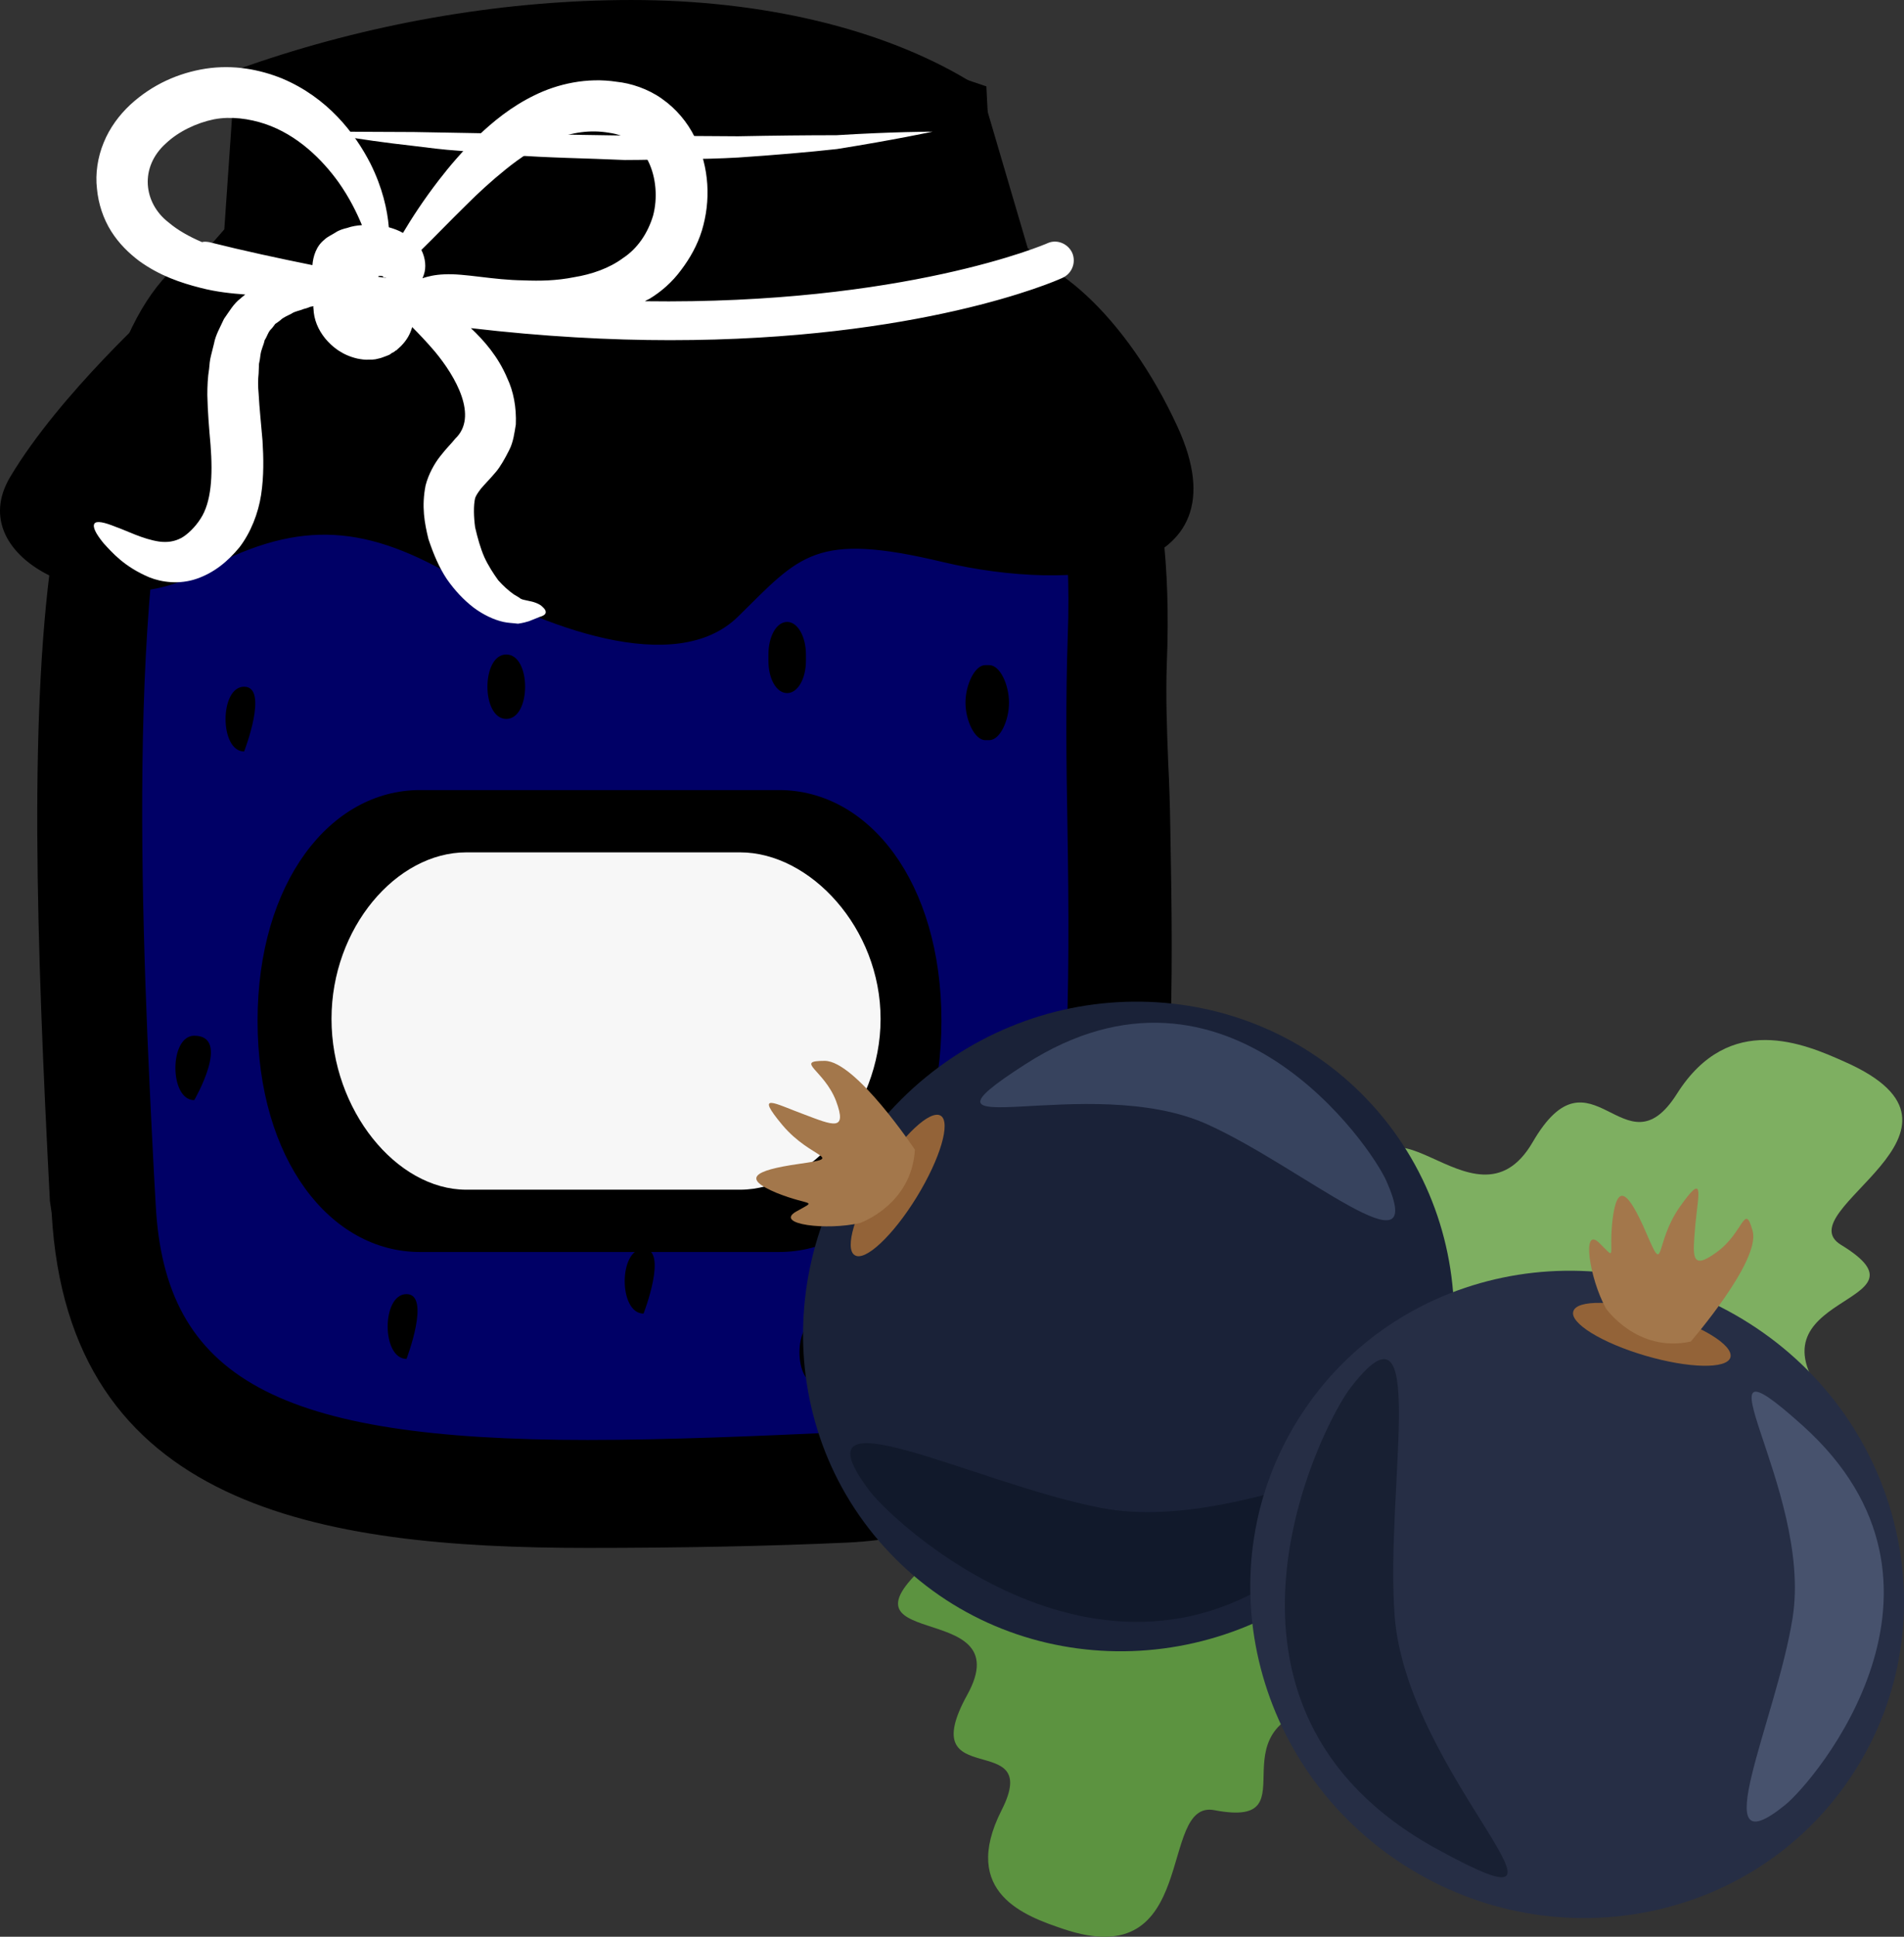 <?xml version="1.0" encoding="UTF-8" standalone="no"?>
<svg
   xmlns:dc="http://purl.org/dc/elements/1.1/"
   xmlns:cc="http://creativecommons.org/ns#"
   xmlns:rdf="http://www.w3.org/1999/02/22-rdf-syntax-ns#"
   xmlns:svg="http://www.w3.org/2000/svg"
   xmlns="http://www.w3.org/2000/svg"
   id="svg67"
   viewBox="0 0 5381.813 5471.555"
   style="clip-rule:evenodd;fill-rule:evenodd;image-rendering:optimizeQuality;shape-rendering:geometricPrecision;text-rendering:geometricPrecision"
   version="1.1"
   height="54.716mm"
   width="53.818mm"
   xml:space="preserve"><rect x="0" y="0" width="5381.813" height="5471.555" fill="#333333" stroke="none"/>
 <defs
   id="defs4">
  <style
   id="style2"
   type="text/css">
   <![CDATA[
    .fil1 {fill:black;fill-rule:nonzero}
    .fil0 {fill:#000066;fill-rule:nonzero}
    .fil7 {fill:#11192B;fill-rule:nonzero}
    .fil12 {fill:#182033;fill-rule:nonzero}
    .fil6 {fill:#1A2238;fill-rule:nonzero}
    .fil11 {fill:#262E45;fill-rule:nonzero}
    .fil8 {fill:#37435E;fill-rule:nonzero}
    .fil13 {fill:#47526D;fill-rule:nonzero}
    .fil4 {fill:#5C9340;fill-rule:nonzero}
    .fil5 {fill:#7EAF61;fill-rule:nonzero}
    .fil9 {fill:#936338;fill-rule:nonzero}
    .fil10 {fill:#A3774B;fill-rule:nonzero}
    .fil3 {fill:#F7F7F7;fill-rule:nonzero}
    .fil2 {fill:white;fill-rule:nonzero}
   ]]>
  </style>
 </defs>
 <g
   transform="translate(-7784.958,-11805)"
   id="Vrstva_x0020_1">
  <g
   id="_331359408">
   <path
   style="fill:#000066;fill-rule:nonzero"
   id="path7"
   d="m 8064,13202 c 0,0 -130,2222 211,2528 0,0 1329,635 2376,94 0,0 305,-752 282,-1623 l -12,-1034 -729,-106 -1870,23 z"
   class="fil0" />
   <path
   style="fill:#000000;fill-rule:nonzero"
   id="path9"
   d="m 9570,11911 c -335,0 -686,57 -1019,170 l -35,493 -36,4 c -493,51 -407,1736 -365,2545 l 4,89 c 32,639 532,767 1327,767 228,0 483,-11 725,-22 767,-36 751,-990 737,-1832 -4,-185 -5,-360 1,-516 31,-823 -309,-1040 -313,-1042 l -2,-12 -127,-432 c -69,-42 -358,-212 -897,-212 z m -1533,3310 -5,-29 c -63,-1218 -97,-2425 394,-2461 h 2204 c 93,0 377,173 348,946 -6,154 6,291 10,475 14,838 32,1866 -814,1905 -243,11 -499,15 -729,15 -819,0 -1373,-148 -1408,-851 z"
   class="fil1" />
   <path
   style="fill:#000000;fill-rule:nonzero"
   id="path11"
   d="m 8619,12626 h 1880 l -8,-46 -114,-387 c -207,-113 -492,-176 -807,-176 -304,0 -620,49 -919,142 z m -301,267 c -186,502 -129,1620 -98,2225 l 5,89 c 25,492 344,666 1221,666 227,0 481,-11 720,-22 617,-29 653,-733 636,-1724 -3,-163 -5,-352 1,-522 11,-292 -24,-534 -105,-721 -34,-35 -62,-46 -70,-47 H 8430 c -42,4 -79,22 -112,56 z m 1127,3285 c -759,0 -1468,-115 -1514,-946 l -5,-34 c -38,-735 -61,-1399 12,-1868 l -38,43 54,-135 c 38,-196 96,-352 181,-457 62,-150 146,-247 249,-288 l 35,-40 31,-450 67,-23 c 339,-114 703,-175 1053,-175 371,0 709,81 952,227 l 35,22 133,452 c 45,39 120,119 187,262 60,71 122,183 163,357 l 19,92 13,91 c 12,107 17,230 11,372 -3,93 0,179 4,279 3,59 5,122 6,191 15,831 34,1969 -914,2013 -219,10 -465,15 -734,15 z"
   class="fil1" />
   <path
   style="fill:#000000;fill-rule:nonzero"
   id="path13"
   d="m 11113,13010 c -144,-313 -368,-509 -516,-491 l -24,-470 c -1213,-421 -2085,25 -2085,25 l -9,432 -243,158 c 0,0 -282,253 -422,488 -141,235 263,420 533,272 270,-149 457,-142 715,6 258,148 633,290 809,117 176,-173 217,-241 580,-154 363,86 861,49 662,-383 z"
   class="fil1" />
   <path
   style="fill:#ffffff;fill-rule:nonzero"
   id="path15"
   d="m 8682,12177 c 0,0 27,0 75,0 48,0 116,1 198,1 163,3 380,7 597,10 54,0 109,1 162,1 53,0 106,1 157,1 101,-2 196,-3 278,-3 162,-10 272,-10 272,-10 0,0 -107,23 -270,49 -81,9 -176,17 -279,24 -51,3 -104,4 -158,5 -53,0 -108,2 -163,2 -109,-5 -218,-6 -320,-14 -51,-3 -100,-8 -147,-12 -47,-3 -91,-9 -132,-14 -81,-9 -149,-19 -196,-27 -47,-8 -74,-13 -74,-13 z"
   class="fil2" />
   <path
   style="fill:#ffffff;fill-rule:nonzero"
   id="path17"
   d="m 8376,12489 c -7,-1 -14,-2 -20,0 -35,-15 -68,-33 -95,-56 -71,-55 -82,-156 -7,-223 36,-34 87,-58 136,-68 47,-9 99,-2 144,13 92,31 162,101 208,165 31,44 51,85 66,121 -14,1 -28,3 -42,8 -9,2 -23,6 -33,13 -11,7 -23,12 -31,20 -23,18 -32,47 -34,72 -94,-19 -192,-40 -292,-65 z m 478,98 c 0,-1 0,-1 1,-2 3,-1 8,-1 13,1 0,0 0,2 0,2 2,1 4,1 7,1 0,0 1,1 1,1 -7,-1 -15,-2 -22,-3 z m 125,4 c 2,-4 3,-7 4,-10 7,-20 5,-46 -7,-70 35,-34 78,-79 128,-128 33,-33 70,-67 111,-100 41,-33 87,-64 137,-84 49,-20 101,-28 154,-19 52,7 87,34 111,80 23,46 27,105 14,154 -15,50 -44,93 -85,120 -39,29 -89,46 -138,54 -50,10 -97,11 -143,9 -88,-1 -166,-20 -224,-17 -27,1 -47,6 -62,11 z m -901,749 c 24,26 58,66 129,96 35,14 85,21 134,4 49,-17 87,-48 121,-89 32,-42 53,-96 61,-148 8,-53 7,-104 4,-153 -4,-49 -9,-93 -11,-133 -2,-21 -2,-39 0,-57 0,-9 1,-18 1,-27 2,-8 3,-16 4,-24 2,-17 9,-28 12,-43 7,-10 10,-24 19,-32 4,-4 7,-9 11,-14 5,-3 10,-7 14,-10 9,-9 21,-13 32,-19 10,-7 23,-8 34,-13 5,-1 11,-3 16,-5 0,-1 7,-2 12,-3 0,2 -1,4 0,6 1,32 13,60 33,85 20,24 48,47 91,57 11,2 22,4 34,3 6,0 11,0 17,-1 8,-2 15,-3 22,-6 6,-2 16,-6 18,-7 l 7,-5 4,-2 2,-1 1,-1 4,-3 v 0 h 1 l 1,-1 c 4,-4 8,-7 12,-11 18,-18 27,-36 32,-54 19,19 40,41 64,69 60,72 123,184 58,246 -11,14 -25,27 -42,49 -17,21 -34,52 -42,83 -12,60 -3,107 8,152 14,42 30,80 52,113 23,33 48,59 75,80 28,21 58,35 85,41 13,3 26,3 41,5 14,-2 25,-5 31,-7 13,-5 23,-9 30,-12 7,-2 14,-5 16,-9 3,-4 2,-11 -7,-19 -8,-9 -25,-15 -42,-18 -9,-2 -16,-3 -21,-6 -3,-3 -11,-7 -19,-12 -14,-10 -29,-23 -44,-40 -13,-18 -28,-41 -39,-65 -11,-25 -19,-54 -26,-84 -4,-29 -5,-62 0,-83 3,-8 7,-14 16,-26 9,-11 26,-28 42,-47 13,-15 27,-40 38,-62 12,-23 15,-49 19,-73 2,-49 -7,-94 -24,-130 -26,-62 -66,-107 -103,-142 205,24 394,34 563,34 704,0 1086,-165 1109,-176 27,-12 39,-43 28,-70 -12,-27 -44,-40 -70,-28 -6,3 -406,174 -1138,164 4,-3 8,-4 13,-7 33,-20 64,-47 89,-81 25,-33 46,-70 59,-112 25,-83 22,-177 -20,-263 -21,-43 -53,-81 -93,-109 -39,-28 -88,-44 -128,-48 -84,-13 -167,6 -232,38 -66,32 -118,75 -161,116 -43,42 -79,84 -109,123 -44,57 -77,108 -102,150 -12,-7 -26,-12 -40,-16 -4,-49 -18,-112 -52,-180 -44,-86 -121,-186 -249,-240 -64,-26 -138,-40 -217,-28 -76,12 -150,44 -213,102 -31,29 -58,65 -75,107 -17,41 -24,88 -19,130 4,43 18,85 40,120 22,35 50,62 79,84 58,42 118,62 173,76 46,12 88,16 127,19 -4,4 -9,7 -13,11 -20,15 -32,37 -47,58 -10,22 -24,46 -28,69 -3,12 -6,24 -9,36 -3,12 -4,24 -5,36 -4,24 -5,50 -5,74 1,48 5,95 9,140 7,90 2,163 -28,209 -15,24 -38,46 -55,55 -19,10 -39,13 -62,10 -47,-7 -92,-31 -124,-42 -32,-13 -53,-17 -59,-9 -6,9 3,28 26,56 z"
   class="fil2" />
   <path
   style="fill:#000000;fill-rule:nonzero"
   id="path19"
   d="m 8475,13745 c -70,0 -70,183 0,183 0,0 71,-183 0,-183 z"
   class="fil1" />
   <path
   style="fill:#000000;fill-rule:nonzero"
   id="path21"
   d="m 8334,14731 c -71,0 -71,182 0,182 0,0 106,-182 0,-182 z"
   class="fil1" />
   <path
   style="fill:#000000;fill-rule:nonzero"
   id="path23"
   d="m 8934,15461 c -71,0 -71,183 0,183 0,0 70,-183 0,-183 z"
   class="fil1" />
   <path
   style="fill:#000000;fill-rule:nonzero"
   id="path25"
   d="m 9216,13654 c -71,0 -71,182 0,182 71,0 71,-182 0,-182 z"
   class="fil1" />
   <path
   style="fill:#000000;fill-rule:nonzero"
   id="path27"
   d="m 10581,13896 c 31,0 56,-56 56,-106 0,-50 -25,-106 -56,-106 h -11 c -30,0 -56,56 -56,106 0,50 26,106 56,106 z"
   class="fil1" />
   <path
   style="fill:#000000;fill-rule:nonzero"
   id="path29"
   d="m 10667,14831 c -21,-34 -54,-37 -74,0 -19,34 -25,72 -25,119 0,50 17,91 47,91 31,0 47,-41 47,-91 v -2 c 36,-36 25,-85 5,-117 z"
   class="fil1" />
   <path
   style="fill:#000000;fill-rule:nonzero"
   id="path31"
   d="m 10098,15534 c -71,0 -71,183 0,183 70,0 70,-183 0,-183 z"
   class="fil1" />
   <path
   style="fill:#000000;fill-rule:nonzero"
   id="path33"
   d="m 10063,13672 v -18 c 0,-50 -23,-92 -53,-92 -31,0 -53,42 -53,92 v 18 c 0,50 22,91 53,91 30,0 53,-41 53,-91 z"
   class="fil1" />
   <path
   style="fill:#000000;fill-rule:nonzero"
   id="path35"
   d="m 9604,15333 c -71,0 -71,183 0,183 0,0 71,-183 0,-183 z"
   class="fil1" />
   <path
   style="fill:#000000;fill-rule:nonzero"
   id="path37"
   d="m 8513,14689 c 0,393 206,653 459,653 h 1015 c 254,0 459,-260 459,-653 0,-392 -205,-652 -459,-652 H 8972 c -253,0 -459,260 -459,652 z"
   class="fil1" />
   <path
   style="fill:#f7f7f7;fill-rule:nonzero"
   id="path39"
   d="m 10274,14683 c 0,-256 -199,-470 -397,-470 h -774 c -198,0 -381,214 -381,470 v 1 c 0,256 183,482 381,482 h 774 c 198,0 397,-226 397,-482 z"
   class="fil3" />
  </g>
  <path
   style="fill:#5c9340;fill-rule:nonzero"
   id="path42"
   d="m 11552,16199 c 0,0 419,365 22,415 -397,49 -63,361 -356,305 -163,-32 -38,468 -429,335 -103,-35 -292,-100 -173,-335 120,-235 -252,-45 -97,-326 156,-282 -430,-109 -85,-395 344,-285 150,-157 344,-285 195,-127 0,0 0,0 0,0 582,99 774,286 z"
   class="fil4" />
  <path
   style="fill:#7eaf61;fill-rule:nonzero"
   id="path44"
   d="m 12512,16014 c 0,0 697,67 441,-247 -256,-313 320,-272 36,-445 -158,-96 449,-323 11,-517 -114,-51 -327,-144 -475,90 -148,234 -241,-151 -408,137 -168,288 -444,-237 -470,189 -25,425 -44,206 -25,425 19,218 0,0 0,0 0,0 550,349 890,368 z"
   class="fil5" />
  <path
   style="fill:#1a2238;fill-rule:nonzero"
   id="path46"
   d="m 11665,14928 c 336,372 300,952 -81,1297 -381,345 -963,323 -1299,-49 -336,-371 -300,-952 81,-1297 381,-344 963,-322 1299,49 z"
   class="fil6" />
  <path
   style="fill:#11192b;fill-rule:nonzero"
   id="path48"
   d="m 10243,16017 c 80,105 742,709 1323,106 389,-404 -220,29 -669,-58 -358,-69 -879,-345 -654,-48 z"
   class="fil7" />
  <path
   style="fill:#37435e;fill-rule:nonzero"
   id="path50"
   d="m 11704,15142 c -42,-97 -451,-696 -1020,-331 -382,245 179,18 515,171 269,122 627,436 505,160 z"
   class="fil8" />
  <path
   style="fill:#936338;fill-rule:nonzero"
   id="path52"
   d="m 10444,14957 c 29,18 -1,121 -68,230 -67,109 -146,183 -175,164 -30,-18 1,-121 68,-230 67,-109 146,-182 175,-164 z"
   class="fil9" />
  <path
   style="fill:#a3774b;fill-rule:nonzero"
   id="path54"
   d="m 10216,15260 c 0,0 146,-51 155,-207 0,0 -167,-251 -255,-251 -87,0 -2,25 32,113 33,88 -9,69 -91,38 -82,-30 -141,-66 -60,31 82,97 180,90 47,109 -133,19 -160,42 -64,82 97,39 117,18 55,53 -62,36 87,54 181,32 z"
   class="fil10" />
  <path
   style="fill:#262e45;fill-rule:nonzero"
   id="path56"
   d="m 13027,16809 c -269,423 -839,542 -1272,266 -433,-277 -566,-843 -297,-1266 269,-423 839,-541 1272,-265 434,276 567,843 297,1265 z"
   class="fil11" />
  <path
   style="fill:#182033;fill-rule:nonzero"
   id="path58"
   d="m 11602,15726 c -81,105 -488,904 247,1304 492,269 -87,-204 -122,-660 -27,-364 101,-939 -125,-644 z"
   class="fil12" />
  <path
   style="fill:#47526d;fill-rule:nonzero"
   id="path60"
   d="m 12831,16904 c 83,-67 552,-619 50,-1071 -338,-304 29,176 -29,542 -46,291 -255,719 -21,529 z"
   class="fil13" />
  <path
   style="fill:#936338;fill-rule:nonzero"
   id="path62"
   d="m 12676,15640 c -10,33 -117,31 -240,-5 -123,-36 -214,-92 -204,-125 9,-34 117,-32 240,4 123,36 214,92 204,126 z"
   class="fil9" />
  <path
   style="fill:#a3774b;fill-rule:nonzero"
   id="path64"
   d="m 12324,15501 c 0,0 88,127 240,94 0,0 198,-228 175,-312 -23,-84 -25,4 -101,59 -76,56 -68,10 -61,-77 8,-87 28,-153 -45,-49 -72,104 -40,197 -93,74 -53,-123 -83,-144 -96,-40 -12,104 14,117 -37,67 -51,-51 -29,98 18,184 z"
   class="fil10" />
 </g>
</svg>